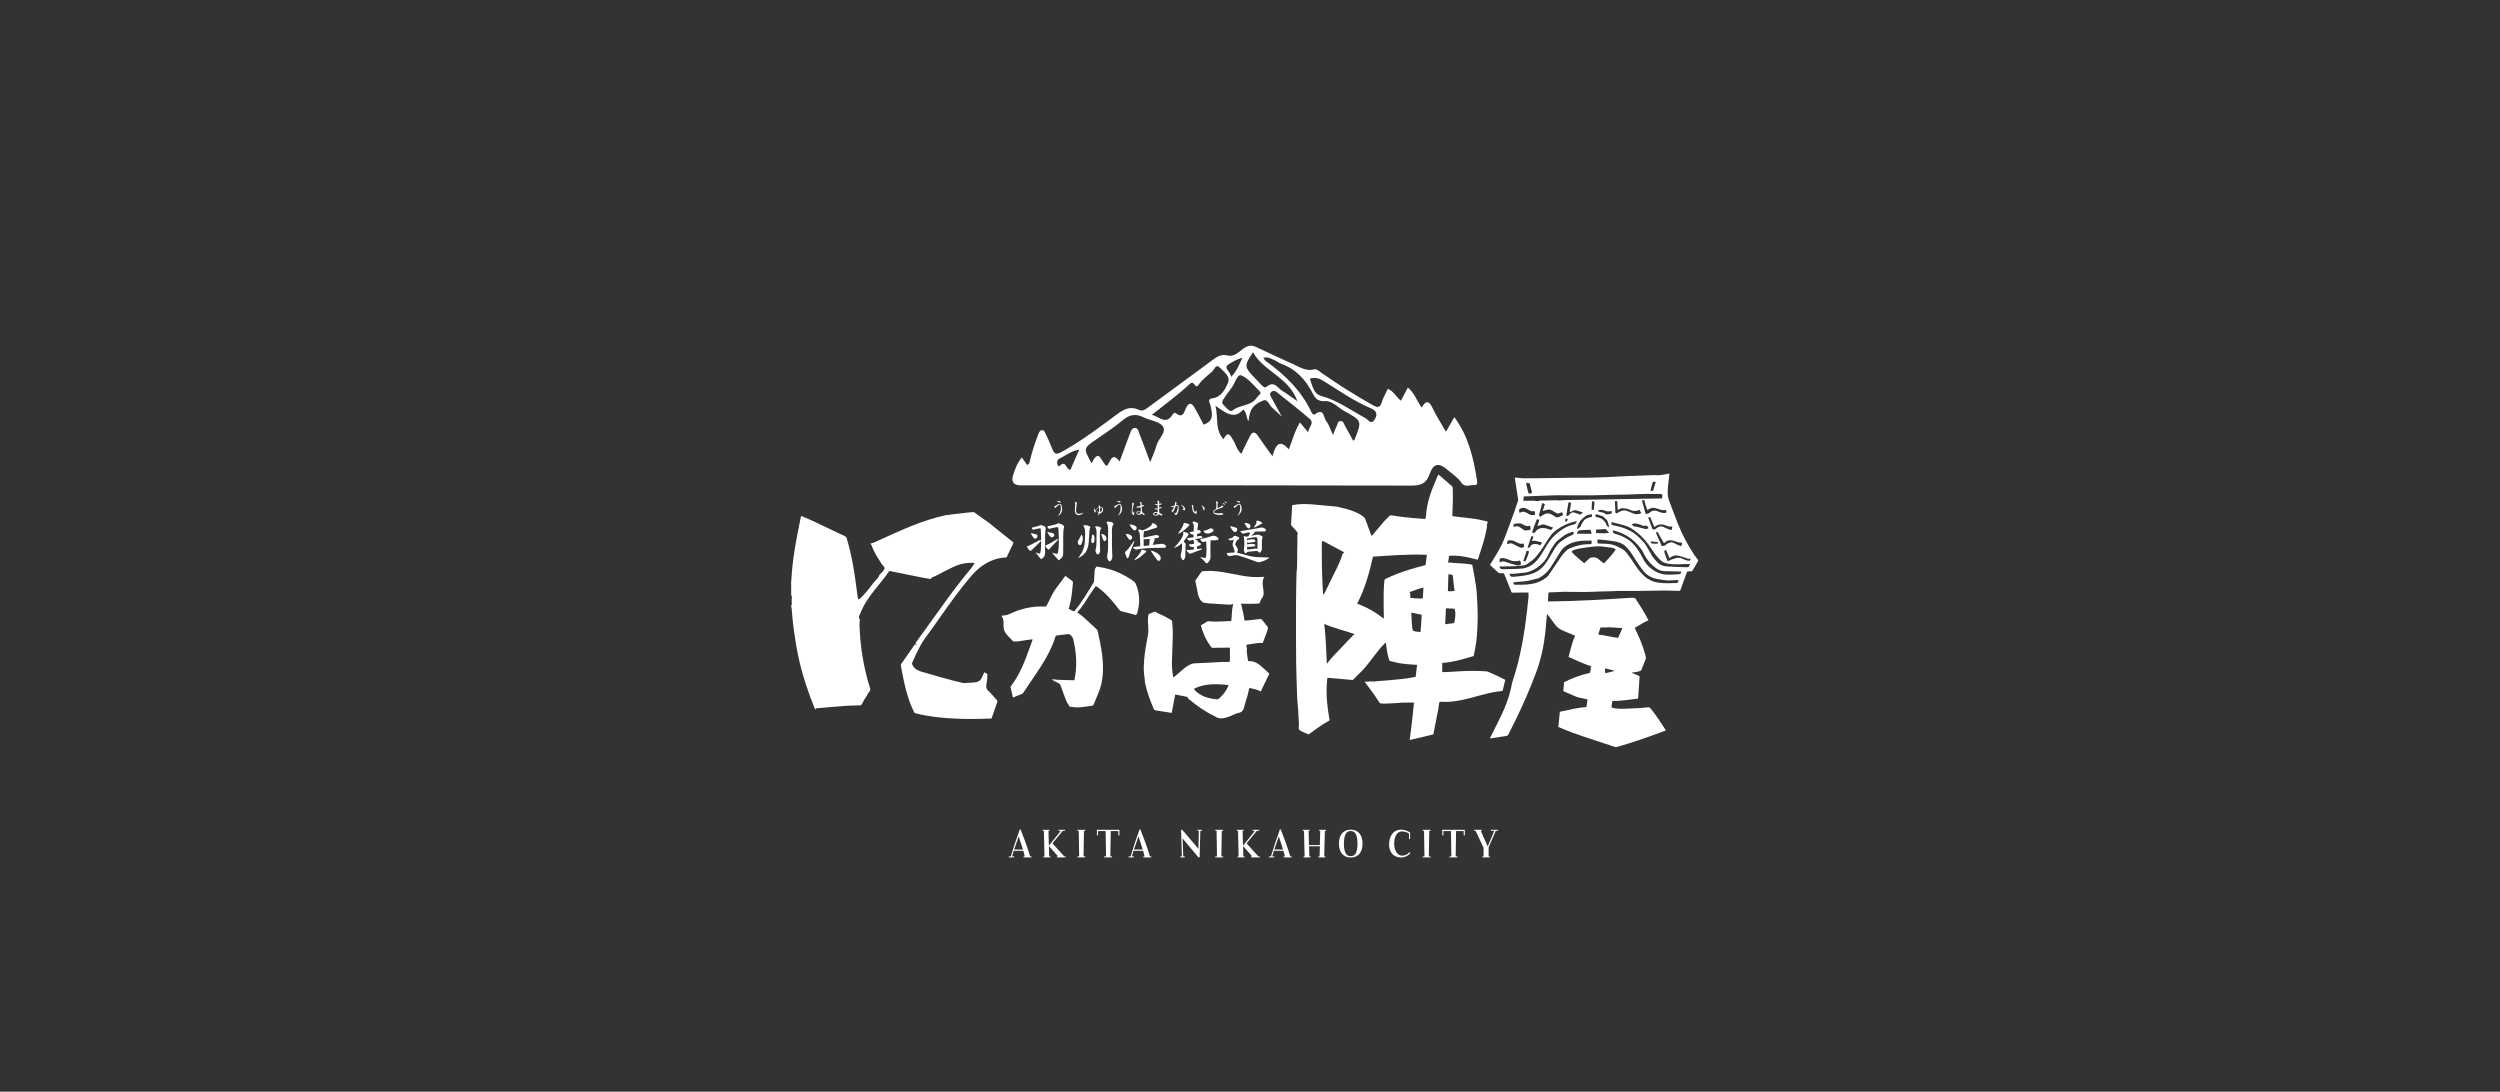 <?xml version="1.0" encoding="UTF-8"?>
<svg id="_レイヤー_2" data-name="レイヤー 2" xmlns="http://www.w3.org/2000/svg" xmlns:xlink="http://www.w3.org/1999/xlink" viewBox="0 0 600 262">
  <rect x="0" y="0" width="600" height="262" fill="#333333" stroke="none"/>
  <defs>
    <style>
      .cls-1 {
        clip-path: url(#clippath);
      }

      .cls-2 {
        fill: none;
      }

      .cls-2, .cls-3 {
        stroke-width: 0px;
      }

      .cls-3 {
        fill: #fff;
      }
    </style>
    <clipPath id="clippath">
      <rect class="cls-2" width="600" height="262"/>
    </clipPath>
  </defs>
  <g id="_レイヤー_1-2" data-name="レイヤー 1">
    <g class="cls-1">
      <g>
        <path class="cls-3" d="M242.12,205.53h.48c.48-1.63,1.19-3.83,2.15-6.48h.19c.9,2.27,1.59,4.15,2.29,6.48h.34v.24h-1.92v-.24h.31c-.11-.44-.24-.88-.37-1.34h-2.29c-.14.46-.28.91-.4,1.34h.49v.24h-1.28v-.24ZM245.5,203.88c-.3-1-.64-2.04-1.01-3.14-.41,1.12-.77,2.17-1.09,3.14h2.09Z"/>
        <path class="cls-3" d="M250.41,205.53h.27l-.15-6.14h-.29v-.24h1.64v.24h-.25l.1,3.57,2.88-3.57h-.57v-.24h1.57v.24h-.55l-2.48,3.01,2.83,3.13h.36v.24h-2.11v-.24h.28l-2.2-2.47.07,2.47h.29v.24h-1.67v-.24Z"/>
        <path class="cls-3" d="M258.58,205.53h.42l-.1-6.14h-.32v-.24h1.89v.24h-.32l-.1,6.14h.42v.24h-1.89v-.24Z"/>
        <path class="cls-3" d="M265.03,205.53h.42l-.1-6.08h-1.82v1.03h-.27v-1.33h5.41v1.33h-.27v-1.03h-1.82l-.1,6.08h.42v.24h-1.89v-.24Z"/>
        <path class="cls-3" d="M270.87,205.53h.48c.48-1.63,1.19-3.83,2.15-6.48h.19c.9,2.27,1.59,4.15,2.29,6.48h.34v.24h-1.92v-.24h.31c-.11-.44-.24-.88-.37-1.34h-2.29c-.14.46-.28.91-.4,1.34h.49v.24h-1.28v-.24ZM274.25,203.88c-.3-1-.64-2.04-1.01-3.14-.41,1.12-.77,2.17-1.09,3.14h2.09Z"/>
        <path class="cls-3" d="M283.28,205.53h.37l-.19-6.38h.28l3.88,4.56.11-4.32h-.33v-.24h1.07v.24h-.39l-.17,6.38h-.28l-3.81-4.55.16,4.31h.36v.24h-1.07v-.24Z"/>
        <path class="cls-3" d="M291.66,205.53h.42l-.1-6.14h-.32v-.24h1.89v.24h-.32l-.1,6.14h.42v.24h-1.89v-.24Z"/>
        <path class="cls-3" d="M297,205.53h.27l-.15-6.14h-.29v-.24h1.64v.24h-.25l.1,3.57,2.88-3.57h-.57v-.24h1.57v.24h-.55l-2.48,3.01,2.83,3.13h.36v.24h-2.11v-.24h.28l-2.2-2.47.07,2.47h.29v.24h-1.67v-.24Z"/>
        <path class="cls-3" d="M304.55,205.53h.48c.48-1.63,1.19-3.83,2.15-6.48h.19c.9,2.27,1.59,4.15,2.29,6.48h.34v.24h-1.92v-.24h.31c-.11-.44-.24-.88-.37-1.34h-2.29c-.14.46-.28.91-.4,1.34h.49v.24h-1.28v-.24ZM307.93,203.88c-.3-1-.64-2.04-1.01-3.14-.41,1.12-.77,2.17-1.09,3.14h2.09Z"/>
        <path class="cls-3" d="M312.84,205.53h.27l-.15-6.14h-.29v-.24h1.64v.24h-.25l.1,3.42h2.6l.1-3.42h-.28v-.24h1.68v.24h-.29l-.16,6.14h.27v.24h-1.67v-.24h.29l.07-2.42h-2.6l.07,2.42h.29v.24h-1.67v-.24Z"/>
        <path class="cls-3" d="M321.35,202.47c0-1.99.95-3.35,2.83-3.35s2.83,1.36,2.83,3.35-.95,3.33-2.83,3.33-2.83-1.34-2.83-3.33ZM325.8,202.47c0-2.42-.76-3.03-1.63-3.03s-1.63.61-1.63,3.03.76,3.01,1.63,3.01,1.63-.56,1.63-3.01Z"/>
        <path class="cls-3" d="M333.39,202.63c0-1.7.77-3.51,2.93-3.51.8,0,1.65.35,2.11.7v1.55h-.27v-1.3c-.51-.37-1.1-.53-1.71-.53-1.06,0-1.85,1.1-1.85,2.96,0,1.55.76,2.86,1.9,2.86.65,0,1.19-.23,1.8-.82l.19.24c-.7.69-1.34,1.02-2.28,1.02-1.71,0-2.84-1.23-2.84-3.17Z"/>
        <path class="cls-3" d="M341.45,205.53h.42l-.1-6.14h-.32v-.24h1.89v.24h-.32l-.1,6.14h.42v.24h-1.89v-.24Z"/>
        <path class="cls-3" d="M347.91,205.53h.42l-.1-6.08h-1.82v1.03h-.27v-1.33h5.41v1.33h-.27v-1.03h-1.82l-.1,6.08h.42v.24h-1.89v-.24Z"/>
        <path class="cls-3" d="M355.78,205.53h.28v-2.04l-1.91-4.1h-.34v-.24h1.83v.24h-.27l1.68,3.75,1.57-3.75h-.81v-.24h1.68v.24h-.5l-1.72,3.96v2.18h.28v.24h-1.75v-.24Z"/>
      </g>
      <g>
        <g>
          <path class="cls-3" d="M400.66,113.67c-.06.51-.12,1.01-.17,1.52-.12,1.02-.26,2.04-.24,3.08.02.67.11,1.32.35,1.94.71,1.85,1.38,3.71,2.12,5.55,1.04,2.61,2.36,5.08,3.91,7.42.26.39.54.76.83,1.12.13.16.13.28.03.45-.42.71-.84,1.43-1.25,2.15-.08.14-.18.21-.34.21-.23,0-.47.03-.7.02-.2,0-.3.07-.36.26-.23.66-.48,1.31-.72,1.96-.26.72-.52,1.44-.78,2.15-.12.32-.12.32-.44.31-1.04-.03-2.08-.08-3.12-.09-1.37,0-2.75.04-4.12.06-.98.02-1.95.05-2.93.05-1.59,0-3.17,0-4.76,0-.3,0-.6.05-.89.06-1.01.03-2.02.04-3.02.07-1.25.04-2.5.11-3.75.12-1.65,0-3.3-.04-4.95-.05-.5,0-1,.05-1.49.07-.63.03-1.26.05-1.89.07-.11,0-.22.01-.34.02-.1.72-.11,1.42-.13,2.14.14,0,.23.02.33.02,1.68-.03,3.37-.06,5.05-.11,1.83-.06,3.66-.14,5.48-.23,1.35-.06,2.7-.15,4.05-.23,1.7-.1,3.41-.22,5.11-.32.26-.01.53.04.79.08.08.01.16.07.21.14,1.1,1.68,2.17,3.37,3.11,5.2-1.19.44-2.17,1.22-3.3,1.79.08.17.14.31.2.45.67,1.46,1.35,2.91,1.85,4.44.22.67.39,1.36.6,2.04.06.2.05.38-.03.58-.34.85-.68,1.71-1.01,2.56-.07.18-.17.27-.37.32-.55.13-1.08.32-1.66.3-.07,0-.14.06-.22.09v.07c.1.04.2.07.29.11.43.18.86.36,1.29.54.16.07.23.17.21.36-.12,1.69-.23,3.38-.34,5.07,0,.01,0,.02-.03.07-.99.12-2.01.24-3.03.37-1.02.12-2.05.21-3.1.17-.1.52-.22,1.03-.2,1.56.23.15.5.2.76.23.55.06,1.1.12,1.66.11,1.4-.03,2.79-.1,4.19-.17.72-.04,1.44-.12,2.15-.2.24-.03.39.06.54.24.85,1,1.6,2.07,2.32,3.16.41.62.82,1.24,1.22,1.86.06.09.11.18.18.3-.43.16-.83.32-1.24.47-3.43,1.27-6.88,2.47-10.4,3.46-.27.07-.5.07-.76-.02-2.48-.83-4.96-1.64-7.44-2.47-1.9-.63-3.78-1.32-5.62-2.13-.11-.05-.22-.1-.35-.16.12-1.21.24-2.41.37-3.63,2.11-.41,4.18-1.01,6.36-1.12.11-.47.18-.94.2-1.41,0-.14.03-.24.2-.31-.15-.07-.3-.17-.46-.21-.44-.1-.89-.17-1.33-.27-.38-.09-.76-.17-1.11-.31-.92-.38-1.83-.79-2.74-1.19-.09-.04-.18-.08-.29-.14.06-.71.12-1.41.18-2.12,1.97-1.04,4.04-1.77,6.22-2.25.09-.46.24-.9.16-1.4.07-.03.14-.07.25-.13-1.92-.66-3.73-1.45-5.56-2.3.49-1.7.8-3.44,1.59-5.07-.25-.11-.46-.21-.69-.31-.59-.24-1.19-.48-1.78-.73-.15-.06-.3-.14-.46-.2-.78-.33-1.44-.8-1.93-1.51-.53-.75-1.1-1.48-1.65-2.21-.05-.07-.1-.14-.2-.26-.04.17-.09.27-.09.38-.12,1.3-.21,2.61-.35,3.9-.36,3.38-1.07,6.68-2.27,9.88-1.45,3.87-3.1,7.65-4.92,11.36-.56,1.14-1.15,2.27-1.71,3.42-.1.2-.22.28-.45.32-1.24.18-2.47.38-3.71.56-.06,0-.13.01-.25.02.06-.14.11-.24.16-.35.88-1.76,1.78-3.52,2.63-5.29.93-1.94,1.69-3.95,2.19-6.05.12-.48.2-.97.31-1.46.04-.17.08-.35.14-.51.97-2.88,1.69-5.82,2.26-8.8.49-2.55.86-5.11,1.17-7.68.15-1.24.28-2.49.4-3.73.04-.37,0-.75,0-1.14-.34,0-.67,0-1,0-.89.01-1.77.03-2.66.04-.37,0-.37,0-.51-.34-.52-1.32-1.05-2.63-1.57-3.95-.04-.11-.09-.22-.15-.35-.35-.02-.69-.04-1.03-.05-.16,0-.27-.06-.38-.16-.57-.53-1.14-1.05-1.71-1.58-.24-.23-.24-.23-.06-.52.58-.95,1.16-1.89,1.72-2.84.67-1.13,1.22-2.31,1.69-3.53.81-2.1,1.57-4.21,2.34-6.32.23-.63.42-1.28.63-1.92.02-.06.03-.14.06-.19.23-.32.14-.67.08-1.02-.15-.94-.29-1.88-.43-2.82-.05-.31-.11-.62-.15-.94-.05-.35-.09-.7-.14-1.1.18.02.34.03.5.05,1.25.17,2.5.14,3.75.13,2.26-.02,4.52-.06,6.78-.09.89-.01,1.77-.03,2.66-.04,1.36,0,2.72,0,4.09-.01,1.4-.02,2.79-.07,4.19-.13,1.44-.06,2.87-.17,4.31-.23,2.34-.1,4.67-.18,7.01-.26.42-.01.84.03,1.26.02.25,0,.51-.05.76-.08.51-.08,1.03-.17,1.54-.26.03,0,.05-.03.08-.05.07,0,.13,0,.2,0ZM365.61,120.19c.17,0,.26,0,.36,0,.69-.01,1.37-.03,2.06-.03.15,0,.31.02.45.06.3.07.59.1.88-.03.09-.04.19-.06.29-.06,1.34-.03,2.68-.05,4.02-.07.16,0,.33.06.49.05.57-.02,1.15-.08,1.72-.1,2.22-.04,4.43-.07,6.65-.1,3.26-.05,6.52-.11,9.77-.17,2.11-.04,4.21-.07,6.32-.11.1,0,.19-.02.29-.03.02-.22.03-.4.05-.59.02-.32-.04-.42-.37-.45-.23-.02-.46-.02-.7-.02-.54,0-1.09.05-1.63.02-1.19-.08-2.37.04-3.56.05-.67,0-1.35.07-2.02.08-1.17.03-2.35.03-3.52.06-1.69.04-3.39.09-5.08.13-.44,0-.89,0-1.33,0-.7,0-1.4,0-2.09,0-1.64,0-3.28-.03-4.92-.01-1.17.01-2.34.07-3.51.11-1.4.05-2.79.1-4.19.15-.12,0-.23.04-.35.06-.03.34-.06.65-.09,1ZM380.21,135.18c.33-.31.62-.59.92-.87.17-.15.34-.35.54-.42.67-.25,1.33-.2,1.91.25.29.22.56.47.85.69.16.13.34.24.53.38,1.02-1.07,2.01-2.12,2.83-3.33-.29-.21-.55-.37-.87-.42-.2-.03-.41-.04-.62-.07-.58-.08-1.16-.17-1.74-.23-.91-.09-1.82-.04-2.72.08-.89.11-1.78.24-2.66.39-.48.08-.95.2-1.41.35-.23.07-.48.19-.57.48.89,1.02,1.98,1.8,3.01,2.72ZM383.4,130.42c.36.02.67.04.98.05.77,0,1.53.04,2.28.18.85.16,1.61.54,2.37.94.52.27.98.61,1.34,1.07.34.42.67.86.97,1.3.51.74,1,1.49,1.5,2.23.52.77,1.13,1.48,1.82,2.1.97.87,2.12,1.39,3.39,1.56,1.44.18,2.9.12,4.35.08.08,0,.19-.04.22-.1.1-.18.17-.38.26-.6-.19,0-.32,0-.44,0-1.04,0-2.07.19-3.11-.02-.56-.12-1.14-.16-1.7-.27-1.4-.28-2.55-.99-3.4-2.15-.42-.57-.85-1.13-1.25-1.72-.32-.47-.59-.96-.89-1.44-.59-.94-1.23-1.84-2.04-2.61-.17-.16-.36-.3-.56-.41-.75-.44-1.59-.62-2.43-.75-.87-.14-1.76-.23-2.64-.32-.35-.04-.7-.05-1.07-.02.02.33.03.61.05.93ZM381.94,129.76c-.11,0-.22-.02-.33-.02-.55,0-1.11,0-1.66.03-.91.06-1.8.2-2.67.51-1.2.44-2.19,1.15-2.86,2.26-.26.44-.53.87-.8,1.3-.52.83-1.03,1.65-1.56,2.47-.68,1.05-1.63,1.8-2.7,2.41-.09.05-.18.09-.28.11-.7.17-1.4.34-2.1.5-.94.21-1.91.25-2.87.33-.3.03-.61.03-.92.12.02.09.04.15.06.21.11.32.12.34.47.34.58,0,1.15,0,1.73,0,.72,0,1.43-.07,2.15-.19,1.35-.22,2.54-.76,3.6-1.61.16-.13.32-.28.43-.45.7-1.01,1.39-2.03,2.07-3.05.68-1.03,1.32-2.07,2.25-2.91.2-.18.4-.34.64-.45.11-.05.23-.09.34-.14,1.3-.54,2.64-.89,4.06-.92.23,0,.47,0,.7,0,.14,0,.25-.05.27-.19.04-.21.09-.44-.02-.66ZM405.62,135.37c-.38,0-.76,0-1.13,0-1.01.03-2.01.1-3.02.04-.78-.04-1.54-.15-2.27-.46-.13-.06-.26-.12-.37-.22-.77-.67-1.43-1.45-2-2.3-.39-.58-.78-1.15-1.19-1.72-.81-1.13-1.76-2.13-2.85-3-.86-.68-1.76-1.27-2.82-1.58-.96-.28-1.92-.51-2.89-.76-.12-.03-.25,0-.43,0,.09.25.16.44.23.63,1.09.21,2.15.47,3.18.86,1.4.53,2.6,1.32,3.61,2.41.29.32.59.63.88.95.15.17.3.35.42.55.45.76.9,1.53,1.33,2.3.37.66.84,1.24,1.37,1.79.38.4.83.69,1.35.87.33.11.65.2,1,.21.76.03,1.53.09,2.29.12.73.03,1.46.05,2.19.07.83.02.75.08,1.13-.72,0,0,0-.02,0-.06ZM403.54,137.19c-.33-.02-.66-.04-.99-.05-1.04-.03-2.08-.04-3.12-.06-.81-.02-1.51-.35-2.13-.82-1.34-1.02-2.32-2.33-3.04-3.85-.07-.14-.12-.29-.22-.41-.38-.49-.75-.99-1.17-1.44-1.52-1.63-3.38-2.69-5.55-3.22-.09-.02-.19-.03-.29-.05.07.59.2.74.72.87.98.23,1.87.66,2.73,1.17.97.58,1.72,1.38,2.38,2.29.6.83,1.1,1.71,1.56,2.62.37.72.86,1.33,1.46,1.87,1.29,1.17,2.79,1.82,4.54,1.82.78,0,1.57-.09,2.35-.1.43,0,.7-.14.76-.64ZM359.85,136c.24.56.28.59.77.61.11,0,.22.01.33,0,1.13-.03,2.26-.06,3.39-.09.32,0,.64-.03.96-.07.69-.08,1.31-.29,1.94-.63.71-.38,1.26-.9,1.76-1.49.64-.76,1.16-1.62,1.66-2.48.26-.45.53-.89.81-1.33.66-1.04,1.46-1.94,2.43-2.71,1.11-.88,2.3-1.62,3.71-1.91.06-.01.13-.04.19-.06.37-.11.48-.42.67-.76-.12.01-.18.01-.23.02-1.72.37-3.3,1.07-4.72,2.12-.51.38-.98.8-1.35,1.32-.49.71-1.01,1.4-1.44,2.15-.54.94-1.18,1.79-1.84,2.64-.4.51-.85.96-1.39,1.33-.28.19-.56.39-.83.6-.34.27-.73.42-1.16.46-.78.07-1.57.15-2.35.18-.98.04-1.97.04-2.96.06-.11,0-.21,0-.36.02ZM362.27,137.75c.23.65.29.69.9.68.03,0,.07,0,.1,0,1.33-.1,2.64-.24,3.93-.59,1.38-.38,2.53-1.09,3.43-2.2.51-.63.96-1.3,1.35-2.01.36-.65.73-1.29,1.12-1.93.34-.55.73-1.07,1.22-1.48.89-.74,1.85-1.37,2.94-1.79.39-.15.5-.4.39-.83-.98.21-1.88.59-2.66,1.22-.34.27-.69.52-1.02.8-.27.23-.56.46-.75.74-.58.85-1.18,1.69-1.57,2.65-.33.83-.86,1.53-1.47,2.15-.73.75-1.58,1.35-2.54,1.78-.51.23-1.03.41-1.58.47-.57.06-1.15.11-1.72.19-.64.09-1.28.14-1.92.12-.04,0-.08.02-.15.03ZM383.58,152.3c1.66.16,3.18.61,4.76.79.35-.78.69-1.53,1.04-2.31-.11-.02-.19-.04-.26-.05-1.39-.13-2.78-.22-4.18-.14-.26.01-.51,0-.82,0-.17.52-.34,1.08-.54,1.7ZM374.92,122.92c-.29.1-.53.18-.77.27-.23.08-.45.06-.66-.08-.3-.19-.61-.37-.91-.55-.42-.26-.86-.34-1.34-.19-.31.1-.63.17-.99.26.18-.57.35-1.09.52-1.63-.21-.1-.4-.19-.62-.3-.04.17-.08.3-.11.43-.16.58-.31,1.15-.48,1.73-.1.32-.26.63-.12,1.01.08.04.19.1.29.15.16-.12.3-.25.46-.34.53-.31,1.07-.61,1.72-.4.25.08.48.21.71.34.22.12.43.28.65.4.23.13.49.19.74.11.4-.12.78-.31,1.14-.56-.08-.21-.16-.4-.24-.64ZM372.73,126.62c-.28-.1-.53-.18-.78-.27-.4-.14-.79-.29-1.19-.42-.28-.09-.56-.09-.84.02-.3.12-.62.19-.94.29.16-.49.32-.97.49-1.49-.24-.05-.43-.08-.63-.12-.38,1.07-.86,2.05-1.13,3.14.18.08.34.14.48.21.19-.22.36-.41.52-.6.29-.34.67-.53,1.11-.61.68-.13,1.32.04,1.95.28.5.19.5.2.84-.24.04-.05.07-.11.12-.18ZM395.35,122.38c-.24-.81-.61-1.51-.68-2.34-.22.01-.4.02-.56.03-.02.07-.04.09-.03.11.28,1.01.56,2.02.84,3.03.02.05.09.14.13.13.18-.01.38-.01.54-.09.21-.11.4-.27.59-.42.3-.23.63-.3,1-.27.4.03.77.18,1.14.34.34.15.69.22,1.07.22.2,0,.44,0,.54-.19.1-.19-.05-.37-.15-.55-.09,0-.17.01-.24.03-.33.06-.66.04-.98-.08-.41-.14-.82-.25-1.24-.38-.5-.16-.98-.1-1.43.16-.15.09-.31.16-.52.27ZM388.2,123.19c.08-.09.14-.19.22-.24.7-.39,1.42-.61,2.21-.26.45.2.94.34,1.39.55.47.22.95.18,1.43.1.16-.03.32-.08.44-.25-.14-.25-.28-.49-.42-.74-.08.04-.12.06-.16.07-.61.23-1.21.33-1.83.04-.18-.08-.37-.15-.56-.21-.51-.19-1.03-.3-1.59-.28-.25,0-.45.07-.65.2-.12.08-.24.15-.42.26-.04-.75-.07-1.44-.11-2.15-.2-.01-.36-.02-.56-.04.03.95.06,1.88.09,2.82.16.04.32.08.51.13ZM398.81,131.04c.09,0,.15,0,.2,0,.31,0,.57-.06.8-.3.16-.16.37-.28.58-.38.49-.25.98-.29,1.48.02.35.21.73.37,1.11.53.18.08.37.14.6.09.04-.25.09-.49.14-.77-.58.06-1.09-.1-1.58-.29-.14-.06-.29-.11-.44-.15-.4-.11-.8-.17-1.21-.09-.36.07-.7.2-.9.56h-.31c-.49-.87-.98-1.75-1.49-2.66-.14.1-.24.17-.37.26.47,1.08.93,2.13,1.4,3.19ZM359.94,134.99c.5-.34.96-.26,1.43-.12.39.12.78.26,1.17.38.48.14.95.28,1.44.41.4.1.76,0,1.09-.25-.05-.31-.11-.61-.28-.88-.09.02-.17.03-.24.05-.74.15-1.47.19-2.18-.14-.3-.14-.61-.25-.93-.35-.39-.12-.79-.23-1.2-.13-.22.05-.34.19-.34.42,0,.19.03.37.05.63ZM405.76,134.04c-.53.21-.92-.04-1.33-.19-.5-.17-1.01-.34-1.52-.46-.54-.13-1.08-.1-1.59.14-.22.11-.42.27-.66.42-.27-.65-.53-1.3-.81-1.97-.18.09-.31.17-.45.24.13.88.57,1.62.81,2.45.2-.06.39-.09.55-.18.43-.25.9-.36,1.36-.51.58-.18,1.12-.17,1.67.11.45.24.93.42,1.44.49.31.04.33.04.44-.24.03-.07.05-.14.1-.3ZM401.37,126.34c-.58.14-1.05-.02-1.51-.21-.17-.07-.35-.15-.53-.19-.25-.05-.5-.09-.75-.08-.46.02-.89.18-1.27.45-.08.06-.17.1-.28.16-.33-.8-.65-1.59-.98-2.39-.2.04-.36.08-.49.11.36.97.71,1.91,1.05,2.85.35.11.64,0,.9-.21.1-.09.2-.18.31-.24.44-.23.9-.37,1.39-.13.22.1.44.22.66.31.31.14.63.27.95.39.27.1.36.06.44-.22.05-.17.06-.34.11-.57ZM367.22,126.17c-.67.22-1.2.03-1.72-.29-.11-.07-.23-.13-.35-.18-.11-.04-.23-.09-.35-.09-.3,0-.6,0-.89.03-.24.02-.48.08-.67.27.02.19.04.38.06.62.7-.46,1.26-.18,1.81.22.17.12.33.26.51.38.13.08.28.17.42.17.34,0,.68-.03,1.02-.08.24-.04.31-.15.28-.4-.02-.2-.07-.39-.11-.64ZM379.92,122.99c-.54-.17-1.02-.31-1.49-.47-.29-.1-.56-.1-.84.02-.15.06-.3.15-.45.22-.13.06-.25.11-.43.19.12-.8.23-1.54.35-2.31-.22-.04-.41-.06-.62-.1-.19,1.09-.38,2.13-.54,3.2.15.04.27.07.41.11.18-.18.35-.37.53-.55.29-.29.64-.4,1.03-.28.4.12.79.27,1.18.42.1.04.19.12.3.03.18-.15.36-.31.56-.48ZM368.35,122.69c-.07,0-.11-.02-.15-.01-.41.09-.79-.02-1.15-.21-.18-.1-.36-.21-.55-.32-.66-.39-1.3-.37-1.93.14.03.25.07.51.1.81.14-.06.26-.12.38-.17.21-.1.43-.15.67-.09.38.09.74.22,1.05.45.37.28.81.33,1.26.35.07,0,.15-.03.22-.05.13-.05.19-.14.17-.28-.03-.19-.06-.39-.09-.62ZM367.52,128.73c-.27.88-.63,1.77-.89,2.68q.34.13.51-.09c.09-.12.16-.25.25-.35.11-.12.24-.25.38-.3.46-.16.93-.18,1.39.02.17.07.34.13.5.18q.4-.48.43-.69c-.34-.08-.69-.16-1.03-.24-.43-.1-.85-.24-1.3-.11-.02,0-.04-.02-.09-.04.08-.21.17-.42.25-.64.15-.4.12-.45-.32-.46,0,0-.02,0-.07.03ZM361.69,130.62c.16-.04.25-.06.34-.1.32-.15.65-.16.97-.03.29.12.57.29.85.43.32.16.62.33.95.46.26.11.54.1.81-.03.11-.05.19-.13.17-.26-.03-.22-.08-.43-.12-.65-.08.01-.12.01-.16.02-.38.11-.74.05-1.09-.11-.3-.14-.6-.27-.89-.43-.39-.22-.81-.27-1.25-.24-.43.04-.49.09-.53.51-.01.12-.02.24-.03.43ZM378.44,127.05c.32-.22.58-.39.84-.58.05-.04.09-.1.1-.16.1-.47.4-.83.65-1.22.19-.3.45-.52.77-.66.26-.11.54-.2.81-.29.15-.05.31-.08.47-.12v-.58c-.97.09-1.18.1-1.85.65-.14.11-.27.23-.41.34-.78.68-1.21,1.53-1.38,2.61ZM381.76,127.17c-.09,0-.14-.02-.19-.02-.7.03-1.39.05-2.09.09-.18.01-.37.04-.54.11-.17.07-.45.5-.51.74,1.18,0,2.35.04,3.56.02-.09-.34-.16-.64-.23-.94ZM395.68,126.73c-.12-.17-.24-.3-.33-.45-.09-.14-.19-.19-.36-.13-.32.1-.63.07-.93-.08-.14-.07-.29-.12-.43-.17-.41-.15-.82-.27-1.26-.27-.26,0-.51.05-.78.18.31.31.51.7,1.02.58.07-.02.15,0,.23.03.37.1.74.21,1.12.31.29.08.57.16.87.21.29.04.57,0,.86-.2ZM386.15,126.55c0-.11.02-.16.01-.21-.1-.4-.19-.8-.32-1.18-.06-.17-.19-.32-.31-.46-.17-.19-.37-.35-.55-.52-.11-.1-.2-.23-.33-.28-.46-.17-.92-.32-1.38-.45-.18-.05-.33.07-.37.24-.04.19.03.33.2.39.13.04.26.08.39.1.57.08,1.03.36,1.43.78.3.31.54.64.64,1.07.01.06.04.14.08.17.16.12.32.22.52.36ZM386.18,127.88c-.26-.3-.49-.51-.66-.76-.1-.16-.2-.16-.35-.15-.62.05-1.23.09-1.85.13-.1,0-.19.02-.28.03v.78c1.03.09,2.04.14,3.13-.02ZM366.27,115.89c0,.37.49,2.33.62,2.55.02,0,.04.01.06.01.13,0,.27-.01.4-.02.28-.02.34-.11.29-.39-.03-.17-.08-.34-.12-.52-.11-.45-.22-.9-.35-1.35-.02-.08-.1-.2-.17-.21-.23-.05-.48-.05-.74-.08ZM386.88,123.2c-.03-.21-.06-.37-.09-.55-.13.02-.24.02-.35.04-.46.1-.9.05-1.33-.15-.49-.23-.99-.19-1.49-.07-.05.01-.08.05-.15.09.19.2.39.35.64.35.39,0,.75.13,1.06.35.29.2.59.25.92.17.26-.06.51-.15.78-.24ZM366.11,134.7c.25-.45.86-2.1.86-2.37-.18-.06-.36-.12-.56-.18-.28.85-.54,1.66-.82,2.5.21.02.36.04.52.05ZM397.4,115.68c-.24-.12-.46-.06-.67-.02-.05,0-.11.1-.13.17-.13.49-.25.98-.37,1.48-.04.17-.07.33-.1.52.24-.02.42-.03.6-.04.22-.71.44-1.4.66-2.11ZM385.34,161.6c.7-.31,1.47-.26,2.13-.65-.74-.18-1.48-.35-2.25-.54.04.42-.09.8.12,1.19ZM382.53,122.38c0-.68.18-1.32.1-2-.19-.03-.37-.05-.56-.08,0,.72-.09,1.38-.08,2.07h.54ZM396.15,129.93c.04.25.1.5.32.52.49.06.99.09,1.51-.06-.05-.12-.09-.23-.11-.28-.59-.06-1.13-.12-1.73-.18ZM375.72,124.48c-.04.26-.07.5-.1.74.47-.11.6-.19.62-.72-.06,0-.13-.02-.19-.02-.1,0-.2,0-.33,0Z"/>
          <path class="cls-3" d="M189.83,139.93c.04-.28.1-.57.11-.85.11-2.31.38-4.61.74-6.9.43-2.75.98-5.47,1.54-8.19,0-.04.02-.08.05-.16.12.05.23.08.34.13,2.06.84,4.06,1.81,6.07,2.78,1.38.66,2.76,1.32,4.14,1.97.2.09.31.22.37.42.58,1.9,1.03,3.82,1.4,5.77.47,2.49.82,5,1.14,7.52.04.34.09.68.14,1.02.02.16.04.33.24.44.13-.1.28-.19.4-.32.5-.52,1.01-1.02,1.48-1.57.54-.64,1.03-1.33,1.56-1.99.39-.48.81-.94,1.22-1.41.08-.09.14-.18.16-.31.02-.12.09-.25.17-.34.17-.19.36-.36.53-.55.17-.19.36-.37.5-.58.25-.36.21-.7-.11-.98-.21-.18-.36-.39-.5-.61-.64-.99-1.28-1.97-1.79-3.03-.04-.09-.08-.18-.13-.27-.25-.46-.28-1.02-.72-1.45.16-.05.27-.08.38-.11.19-.06.39-.1.57-.18,2.94-1.33,5.85-2.71,8.84-3.91,2.68-1.07,5.4-1.99,8.23-2.6.19-.04.38-.06.59-.05.25,0,.49-.11.74-.14,1.26-.15,2.53-.3,3.8-.44.5-.06.99-.09,1.49-.14.14-.01.25.03.37.11,1.26.9,2.52,1.8,3.79,2.71.14.1.27.23.4.34.15.13.3.26.46.38,1.5,1.2,3,2.39,4.49,3.59.07.05.13.12.21.2-.05.13-.09.27-.15.39-.23.47-.47.93-.69,1.4-.27.57-.53,1.14-.81,1.75-.23.02-.5.03-.77.06-2.17.23-4.06,1.11-5.75,2.47-.82.66-1.52,1.42-2.2,2.21-2.57,3.03-4.87,6.26-7.16,9.5-.93,1.32-1.85,2.66-2.81,3.95-.67.9-1.33,1.8-1.88,2.78-.78,1.39-1.44,2.85-2.09,4.3-.06.13-.06.25-.01.38.19.52.51.94.98,1.22.38.22.78.43,1.2.55,3.35.94,6.66,1.98,10.06,2.74.14.03.3.02.45,0,.51-.02,1.02-.05,1.53-.09.4-.03.8-.05,1.19-.13.67-.14,1.11-.56,1.36-1.19.16-.4.35-.79.53-1.17.2.11.38.21.57.31.24.13.25.15.17.41-.02.07-.03.15-.02.22.04.42,0,.84-.09,1.25-.05.27-.11.54-.14.82-.08.63.06,1.17.62,1.54.07.05.13.12.19.18.57.65,1.14,1.3,1.72,1.94.14.15.16.29.1.48-.26.73-.51,1.46-.76,2.19-.2.57-.4,1.15-.61,1.74-.08,0-.16.02-.25.03-2.35.08-4.7.13-7.05.06-2.08-.06-4.16-.19-6.23-.45-1.57-.2-3.13-.48-4.67-.86-.2-.05-.32-.15-.41-.33-.88-1.79-1.51-3.66-2-5.59-.46-1.8-.8-3.63-1.14-5.46-.04-.19-.02-.36.1-.53,1.07-1.52,2.13-3.05,3.2-4.58.01-.02.03-.03.05-.05.13-.04.29.17.42-.05-.1-.07-.19-.14-.3-.22.04-.06.07-.13.12-.19,2.45-3.41,4.9-6.82,7.36-10.22,1.88-2.59,3.84-5.12,5.89-7.59.3-.36.53-.79.8-1.2-.07-.05-.13-.13-.19-.13-.34,0-.68.02-1.02.03-1.32.01-2.56.38-3.75.92-.61.27-1.2.57-1.79.87-1.2.62-2.37,1.3-3.65,1.8,0,.09,0,.17.02.27-.09,0-.17.01-.26,0-.67-.12-1.33-.23-1.99-.36-2.54-.51-5.08-1.03-7.62-1.54-.05-.01-.11-.01-.16-.01-.03.03-.06.05-.08.08-1.07,1.55-2.29,2.99-3.46,4.47-1,1.27-1.97,2.57-2.71,4.01-.28.54-.5,1.11-.75,1.66-.06.13-.12.26-.18.39-.14.31-.23.62.05.92.04.05.05.15.04.22-.16,1.04-.06,2.08.01,3.12.07.96.14,1.92.25,2.88.21,1.95.55,3.88.97,5.79.34,1.56.74,3.1,1.23,4.62.08.25.05.46-.08.66-.08.12-.17.23-.26.35-.09.12-.2.22-.25.35-.17.48-.52.85-.76,1.28-.21.39-.44.77-.63,1.17-.09.18-.2.26-.4.26-.94.02-1.88.04-2.82.09-1.03.06-2.06.14-3.08.23-1.17.09-2.34.2-3.51.3-.33.03-.66.05-.99.08-.26.02-.27.03-.33.32-.14-.05-.15-.19-.19-.29-.79-1.93-1.51-3.88-2.15-5.86-1.02-3.13-1.81-6.32-2.34-9.57-.38-2.31-.71-4.62-.9-6.95-.04-.52-.08-1.04-.13-1.56-.02-.17-.08-.34-.12-.51,0-.09,0-.18,0-.27.16-.02.15-.14.15-.25,0-.33-.03-.66-.03-.99,0-.34.04-.67.05-1-.05-.04-.11-.1-.17-.16,0-1,0-1.99,0-2.99Z"/>
          <path class="cls-3" d="M347.76,133.43c-.07.51-.13,1-.19,1.49,0,.04.04.1.07.17.38-.17.75-.01,1.12,0,.93.05,1.86.12,2.79.19.6.05,1.19.1,1.79.28.12.61.25,1.22.35,1.82.2,1.11.4,2.22.56,3.34.12.84.19,1.7.23,2.55.08,1.5.16,3.01.17,4.51,0,1.35-.07,2.7-.14,4.05-.07,1.33-.25,2.65-.49,3.95-.1.55-.22,1.1-.33,1.66-2.49.77-4.96,1.48-7.55,1.67v2.19c.33,0,.64.01.95,0,2.27-.13,4.54-.3,6.81-.29.96,0,1.93.07,2.89.12.1,0,.2.03.29.07.86.38,1.72.76,2.58,1.15.54.25,1.07.54,1.61.81-.22.91-.43,1.78-.65,2.67-.31.03-.62.07-.92.1-1.74.22-3.43.67-5.12,1.13-1.42.39-2.84.79-4.29,1.05-1.42.26-2.85.42-4.3.32-.07,0-.13,0-.2,0-.3,0-.36.04-.4.35-.06.45-.11.9-.19,1.35-.28,1.46-.57,2.91-.85,4.37-.1.52-.2,1.04-.31,1.56-.01.07-.04.15-.06.2-1.88.45-3.74.89-5.65,1.34.42-2.97.73-5.93,1.03-8.95-.19-.02-.34-.04-.49-.04-.34,0-.69.02-1.03.02-1.19-.03-2.37.08-3.55.16-.96.06-1.93.11-2.89.04-.17-.01-.26-.09-.34-.22-.48-.72-.94-1.45-1.44-2.15-.64-.89-1.3-1.76-1.96-2.64-.05-.06-.09-.12-.18-.23.66.09,1.25-.11,1.87-.03.4.05.82-.04,1.22-.08,1.02-.08,2.03-.16,3.05-.24,1.96-.16,3.91-.36,5.83-.74.1-.02.19-.05.32-.08.11-.93.22-1.87.33-2.84-.21-.02-.38-.04-.56-.05-1.31-.07-2.61-.17-3.9-.41-.65-.12-1.29-.31-1.94-.46-.17-.04-.25-.14-.31-.3-.29-.88-.47-1.78-.59-2.69-.06-.41-.1-.81-.15-1.22,0-.06-.03-.13-.05-.25-.12.11-.22.19-.31.28-.8.79-1.51,1.65-2.19,2.54-.4.53-.81,1.06-1.21,1.59-.94,1.25-1.97,2.43-3.12,3.49-.29.27-.57.56-.84.86-.15.17-.31.24-.55.22-.87-.09-1.74-.16-2.62-.24-1.04-.09-2.07-.19-3.15-.28-.02.11-.05.21-.07.31-.23,1.9-.2,3.8-.02,5.7.12,1.3.3,2.59.54,3.88.06.34.06.34-.25.52-1.57.87-3.03,1.92-4.47,3-.1.07-.19.14-.25.19-.43-.18-.83-.35-1.23-.52-.27-.12-.55-.24-.8-.4-.28-.18-.43-.46-.36-.8.09-.44.04-.88.02-1.32-.04-.97-.1-1.95-.16-2.92-.05-.68-.12-1.37-.18-2.05-.03-.41-.06-.82-.07-1.23-.08-2.71-.2-5.42-.23-8.14-.04-4.67-.04-9.35-.03-14.02,0-2.48.08-4.96.12-7.44.22-1.38.11-2.78.16-4.17.05-1.55.03-3.1.05-4.65,0-.15-.04-.31.09-.44.03-.03.02-.11,0-.15-.1-.2-.18-.42-.35-.59-.38-.39-.73-.8-1.1-1.2-.12-.13-.17-.26-.16-.44.07-1.08.12-2.17.19-3.25.02-.42.05-.84.08-1.3.38-.06.76-.13,1.14-.17,1.43-.15,2.86-.09,4.28.04,1.4.14,2.8.27,4.2.4.41.04.83.03,1.22.12,1.49.35,2.98.68,4.39,1.29.71.31,1.37.68,1.96,1.17.16.13.27.28.34.47.47,1.3.96,2.6,1.44,3.89.02.05.04.1.08.2.11-.11.19-.19.27-.28.6-.71,1.2-1.42,1.8-2.13.68-.82,1.38-1.62,2.17-2.34.18-.17.35-.24.62-.2,1.72.31,3.47.49,5.21.65.86.08,1.72.13,2.59.2.06,0,.13,0,.24,0,.06-.25.14-.5.16-.75.18-2.84,1.05-5.49,2.17-8.07.23-.53.45-1.06.68-1.59.03-.08.08-.16.12-.25.06.04.1.08.14.11,1.02.87,2.03,1.75,3.05,2.62.17.14.24.28.25.5.09,2.04.05,4.08-.07,6.11-.01.2,0,.4,0,.63.18.03.38.08.57.1,1.33.16,2.66.32,3.99.47,1.3.15,2.58.43,3.85.74.08.18.02.33-.04.49-.07.19-.15.37-.06.58.02.05,0,.11,0,.16-.31,1.85-.81,3.65-1.39,5.42-.25.77-.5,1.54-.75,2.3-.02.07-.06.14-.1.23-2.25-.58-4.49-1.16-6.88-.94ZM342.45,133.17c-4.36-.22-8.64.16-12.93.42-.89,3.91-1.93,7.74-3.81,11.29.32.13.6.23.88.34.29.12.57.24.85.37.27.12.54.25.81.39.28.14.55.29.82.44.26.15.52.3.77.46.26.16.52.33.78.51.25.17.49.35.73.52.25.17.47.39.77.55,0-.14,0-.23,0-.32-.02-1.1-.04-2.19-.05-3.29-.02-1.85,0-3.7.19-5.54.02-.19.08-.3.25-.38.92-.4,1.82-.86,2.77-1.21,2.09-.77,4.21-1.43,6.37-1.98.16-.04.31-.09.48-.14.11-.81.22-1.6.33-2.43ZM322.6,132.62s-.02-.05-.03-.07c-.37-.2-.74-.4-1.11-.6-1.03-.56-2.06-1.11-3.1-1.67-.2-.11-.4-.24-.61-.33-.37-.16-.52-.06-.52.33,0,2.1,0,4.21.04,6.31.04,1.86.15,3.71.23,5.57,0,.19.03.38.18.57.08-.14.14-.24.19-.35.55-1.15,1.17-2.27,1.69-3.44.33-.74.72-1.45,1.08-2.17.55-1.11,1.07-2.24,1.44-3.42.09-.29.13-.61.51-.72ZM325.11,152.19c-2.4-.87-4.91-1.39-7.29-2.45.38,3.21.47,6.37.62,9.56.06-.02.07-.07.09-.1.94-1.24,2.02-2.35,3.1-3.46,1.06-1.09,2.09-2.2,3.14-3.3.09-.09.21-.15.35-.24ZM340.94,151.64c.09-1.37.19-2.72.28-4.1-.85-.17-1.65-.34-2.51-.51.06,1.37.1,2.71.28,4.04.07.03.14.06.22.1-.04.09-.08.16-.13.25.63.09,1.21.3,1.86.22ZM349.08,146.09c-.71-.04-1.37-.07-2.05-.1-.08,1.27-.13,2.52-.19,3.83.79-.1,1.53-.2,2.3-.3-.09-.1-.16-.18-.27-.29.22.03.25-.09.26-.22.09-.65.19-1.29.14-1.95-.02-.34-.06-.68-.2-.97ZM341.47,143.63c.05-.88.1-1.72.16-2.62-1.18.23-2.22.77-3.4,1.11.25.12.24.28.24.45,0,.21-.03.42-.02.63,0,.24.05.29.29.32.48.05.97.09,1.46.11.41.02.82,0,1.27,0ZM347.62,137.8c-.04,1.36-.09,2.71-.13,4.06.57.1,1.09.06,1.62-.07-.28-1.29-.24-2.57-.49-3.82-.33-.05-.64-.1-.99-.16Z"/>
          <path class="cls-3" d="M303.46,138.4c-.55.88-.47,1.78-.31,2.7.07.43.1.88.12,1.32.01.4-.12.77-.37,1.08-.18.22-.3.46-.39.72-.08.21-.16.41-.24.61-1.46.12-2.9.1-4.38.05,0,.11,0,.2.03.29.17.74.36,1.48.51,2.23.1.46.14.94.21,1.43.19.13.42.12.66.09.92-.1,1.85-.21,2.77-.32.66-.08.66-.07,1.07.46.35.46.71.91,1.07,1.36.1.12.13.23.09.39-.21.86-.54,1.69-.86,2.51-.13.33-.26.66-.39,1-1.11-.1-2.16.19-3.24.32-.12.01-.24.03-.36.04-.22.02-.3.09-.31.31,0,.15.05.3.07.45.02.11.07.22.06.32-.1.6.01,1.19.1,1.78.05.37.13.74.19,1.11.27.02.53.01.78.05.7.09,1.31.39,1.87.81.31.23.6.49.89.75.5.45.99.91,1.52,1.4-.03.09-.07.21-.12.31-.45.95-.91,1.89-1.37,2.84-.18.37-.34.74-.53,1.14-.84-.48-1.78-.58-2.71-.85-.05.15-.11.28-.15.41-.13.55-.25,1.1-.39,1.65-.05.2-.15.39-.21.59-.14.45-.27.91-.39,1.37-.09.31-.15.62-.25.93-.22.62-.66.98-1.32,1.06-.13.02-.26.06-.38.11-.58.24-1.16.5-1.75.73-.5.2-1.02.37-1.56.44-.68.09-1.3-.04-1.87-.43-.06-.04-.13-.09-.2-.12-2.18-1.04-4.12-2.42-5.97-3.95-.15-.13-.3-.26-.46-.39.03-.07.05-.12.08-.22-1-.2-1.98-.39-3.01-.6-.31,1.47-.55,2.94-.85,4.43-.3-.05-.58-.11-.86-.15-1-.16-1.99-.32-2.99-.47-.23-.03-.36-.13-.46-.35-.86-1.98-1.61-4.01-2.06-6.13-.06-.28-.1-.55-.09-.84,0-.4-.12-.81-.16-1.21-.12-1.12-.1-2.23-.02-3.35.16-2.12.57-4.21.95-6.3.12-.67.1-1.34.06-2.02-.05-.75-.14-1.5-.03-2.25.03-.24.09-.47.14-.73.37.08.57-.22.86-.29.13-.03.24-.12.37-.16.21-.07.41-.07.59.1.06.06.14.1.22.14.52.24,1.06.46,1.57.72.6.31,1.18.66,1.78.98.15.08.19.19.21.34.19,1.37.21,2.74.16,4.11-.07,1.88-.15,3.76-.19,5.65-.02,1.14.07,2.28.28,3.4.01.06.03.13.05.19,0,.02.03.03.06.07.24-.18.48-.36.7-.55.55-.47,1.08-.95,1.63-1.41.58-.49,1.19-.92,1.89-1.22.28-.12.56-.17.87-.18,1.23-.04,2.46-.1,3.69-.17,1.45-.09,2.9-.22,4.35-.16.33.01.4-.04.4-.33,0-.99,0-1.97,0-2.96,0-.04-.02-.08-.03-.14-.11,0-.2,0-.3,0-1.27,0-2.55.02-3.82.03-.14,0-.25-.05-.34-.17-1.19-1.56-1.99-3.31-2.49-5.23.09-.04.16-.08.24-.12.42-.25.84-.5,1.25-.76.13-.08.24-.12.4-.1,1.1.13,2.21.11,3.32.05.6-.03,1.2-.07,1.79-.1.1,0,.19-.02.31-.03.16-1.33.09-2.67.46-4.02-.15.02-.25,0-.33.04-.19.09-.38.1-.58.09-1.55-.09-3.1-.17-4.65-.28-.51-.03-1.01-.12-1.51-.2-.12-.02-.25-.09-.35-.17-.39-.3-.63-.71-.81-1.16-.24-.61-.33-1.26-.45-1.9-.12-.63-.25-1.26-.39-1.88-.03-.12-.02-.21.05-.31.47-.66.94-1.32,1.4-1.98.08-.11.18-.15.31-.16,1.63-.14,3.26-.04,4.87.24,1.54.26,3.07.57,4.61.85,1.55.28,3.12.4,4.7.3.21-.01.42-.04.67-.06ZM294.86,164.45s-.11-.04-.17-.05c-1.59-.18-3.18-.27-4.78-.08-1.06.13-2.09.38-3.06.85-.1.05-.2.11-.32.17.38.51.82.9,1.32,1.22,1.3.83,2.76,1.18,4.28,1.28.1,0,.23-.03.3-.09.76-.64,1.43-1.36,1.92-2.23.19-.34.34-.71.51-1.08Z"/>
          <path class="cls-3" d="M273,147.03c-.11.19-.23.39-.34.58-.59-.16-1.22-.33-1.85-.49-.56-.14-1.12-.28-1.68-.42-.23-.05-.39-.18-.53-.37-.98-1.3-2.01-2.57-3.17-3.71-.76-.75-1.79-1.6-2.42-1.96-.07.09-.16.17-.23.27-.48.7-.97,1.4-1.44,2.11-.38.57-.73,1.16-1.11,1.74-.25.38-.51.75-.79,1.11-.28.36-.58.7-.88,1.06.02.02.04.06.07.08,1.2.84,2.27,1.84,3.33,2.85.42.4.83.8,1.26,1.18.12.11.19.24.22.39.42,1.89.83,3.78,1.07,5.71.19,1.6.29,3.2.14,4.81-.14,1.52-.43,3-1.05,4.41-.39.89-.76,1.79-1.13,2.69-.08.2-.19.28-.41.31-.7.08-1.4.2-2.11.29-.9.12-1.81.16-2.71-.02-.21-.04-.21-.04-.33.1-.42-.48-.77-1.01-1.01-1.59-.34-.82-.63-1.65-.94-2.48-.15-.41-.31-.83-.45-1.25-.07-.19-.18-.32-.36-.41-.33-.16-.65-.33-.98-.49-.26-.14-.51-.29-.72-.53,1.78.27,3.58.17,5.4.26.08-.43.17-.85.23-1.28.24-1.58.27-3.18.13-4.77-.11-1.3-.33-2.59-.66-3.86-.13-.52-.47-.87-.92-1.12-.08-.04-.19-.06-.28-.05-.91.1-1.83.22-2.74.33-.13.02-.22.05-.27.2-1.05,3.39-2.89,6.36-4.86,9.26-.97,1.44-1.95,2.88-2.92,4.32-.05.08-.12.17-.21.2-.69.3-1.39.59-2.08.87-.04.02-.08.01-.15.02-.03-.09-.06-.17-.08-.25-.16-.7-.32-1.4-.49-2.1-.04-.14-.01-.25.08-.37,1.51-1.96,2.58-4.16,3.47-6.44.58-1.49,1.11-3.01,1.66-4.52.03-.07.04-.14.07-.27-.41.05-.78.08-1.15.14-.72.11-1.44.24-2.17.33-.38.05-.77.05-1.16.05-.1,0-.22-.05-.29-.12-.37-.37-.72-.75-1.08-1.13-.11-.12-.22-.25-.33-.37-.55-.61-.82-1.33-.8-2.16,0-.23,0-.47,0-.7.01-.6-.09-1.17-.52-1.69.23-.03.42-.06.61-.07.54-.04,1.04-.19,1.53-.43,2.04-.98,4.2-1.54,6.45-1.7.61-.04,1.22-.03,1.83,0,.23,0,.35-.06.44-.25.31-.61.65-1.21.93-1.83.39-.86.85-1.67,1.43-2.42.66-.85,1.28-1.73,1.91-2.59.06-.09.13-.17.22-.28.39.29.77.58,1.15.86.22.17.52.3.63.52.1.22.01.54-.01.81-.15,1.72-.31,3.44-.79,5.11-.06.2-.12.4-.18.6.34.17.67.35,1,.52.25.12.33.1.51-.12.83-.99,1.58-2.03,2.26-3.12.73-1.16,1.46-2.33,2.18-3.5.08-.14.14-.31.15-.47.03-.42.04-.84.06-1.26.02-.42.03-.84.08-1.26.04-.33.19-.63.44-.93.56.1,1.14.18,1.71.3,2.69.55,5.11,1.72,7.33,3.32.11.08.21.2.27.32.51,1.02.79,2.11.89,3.25.11,1.25,0,2.48-.37,3.68-.02.05-.02.11-.02.16h0Z"/>
          <path class="cls-3" d="M301,127.61c.05.1.08.16.13.25-.27.22-.53.44-.8.67l.02.04c.33-.07.66-.14.99-.21.54-.13,1.03.01,1.49.29.15.09.23.22.16.39-.21.5-.13,1.03-.14,1.54,0,.38,0,.75,0,1.13,0,.29-.1.54-.28.76-.19.23-.37.24-.54,0-.15-.22-.33-.25-.57-.23-.65.06-1.3.12-1.95.18-.13.01-.19.07-.26.17-.23.29-.43.27-.59-.07-.12-.24-.16-.48-.12-.77.13-.85.15-1.7.02-2.55-.02-.15-.06-.3-.09-.44.17-.13.31-.05.46-.02.11.02.22.04.32.04.25,0,.44-.1.54-.35.08-.2.22-.38.19-.67-.14.01-.26.01-.39.04-.34.07-.68.12-1,.23-.28.09-.48.01-.65-.18-.09-.1-.17-.2-.29-.35.22-.04.38-.08.55-.1,1.17-.2,2.33-.4,3.5-.6.28-.05.56-.14.84-.18.45-.06.86.03,1.18.38.08.09.15.2.08.33-.06.13-.16.21-.31.21-.03,0-.07,0-.1,0-.62.02-1.24.03-1.86.05-.16,0-.33.02-.54.04ZM299.29,129.64c.3-.07.57-.15.85-.18.24-.03.48-.04.72-.01.18.02.34.11.41.3.07.18.05.25-.14.29-.6.12-1.2.29-1.84.16v.46c.3-.04.57-.1.84-.12.27-.01.55,0,.82.04.23.04.34.22.35.5-.66.09-1.3.24-2,.14.01.24.02.45.03.68.27-.03.5-.07.73-.08.57-.03,1.12-.23,1.74-.15,0-.7,0-1.39,0-2.07,0-.58-.18-.75-.75-.67-.59.08-1.17.21-1.77.33v.4Z"/>
          <path class="cls-3" d="M276.6,125.53c.43.11.78.29,1.04.63.19.25.1.45-.21.53-.29.07-.58.16-.86.26-.66.24-1.32.46-2.02.57-.06.49-.15.98-.09,1.52.66-.15,1.3-.29,1.93-.43.32-.07.65-.14.98-.19.16-.02.33,0,.49.04.18.04.29.21.29.36,0,.15-.09.24-.32.28-.28.05-.57.08-.88.12.08.09.13.15.19.21-.15.43-.3.86-.48,1.35.32-.05.58-.09.84-.12.4-.05.79-.11,1.19-.14.36-.03.71.06.99.31.12.11.23.22.16.4-.07.17-.21.24-.4.24-.71,0-1.42,0-2.13.02-1.51.03-3.01.13-4.5.38-.44.07-.73-.11-.89-.57.57-.07,1.14-.14,1.73-.21,0-.27,0-.52,0-.77-.03-.72-.08-1.44-.11-2.16-.01-.23-.08-.43-.22-.62-.03-.04-.06-.09-.09-.14-.11-.23-.04-.35.21-.32.17.02.35.06.51.13.18.08.34.08.51,0,.32-.16.65-.29.95-.47.5-.29,1-.58,1.18-1.22ZM274.48,129.44v1.6c.46-.05.89-.1,1.32-.15.04-.53.17-1.01.09-1.54-.48.03-.94.05-1.41.08Z"/>
          <path class="cls-3" d="M246.45,131.14c.21-.08.39-.13.56-.21.74-.38,1.47-.76,2.21-1.15.19-.1.38-.24.64-.08,0-.25,0-.46,0-.67-.02-.63-.04-1.26-.07-1.89-.01-.3-.06-.36-.36-.32-.39.05-.78.15-1.17.24-.11.02-.21.07-.32.11-.18-.15-.33-.3-.31-.53.48-.11.94-.22,1.39-.34.19-.05.38-.12.56-.21.14-.07.27-.09.41-.05.3.08.59.19.83.4.13.11.17.23.15.41-.06.5-.13,1.01-.14,1.52-.02,1.46,0,2.92-.01,4.38,0,.59-.3,1.03-.76,1.36-.05.04-.12.05-.21.09-.45-.49-.87-1.01-1.31-1.61.12.03.18.03.23.05.14.06.28.13.43.18.31.11.46.03.52-.3.06-.41.11-.83.13-1.25.03-.4.02-.8.03-1.2,0-.06-.01-.12-.03-.23-.17.17-.31.31-.45.44-.63.61-1.26,1.22-1.88,1.83-.1.1-.19.14-.31.05-.34-.25-.62-.56-.75-1.03Z"/>
          <path class="cls-3" d="M251.39,126.3c.34-.07.68-.12,1.01-.2.5-.13,1.02-.2,1.48-.47.06-.04.15-.05.22-.04.41.09.81.24,1.13.53.11.1.19.21.15.38-.22.79-.2,1.6-.21,2.41,0,1.33.02,2.66-.01,3.99-.01.67-.39,1.16-.97,1.49-.02.01-.04.02-.06.02-.02,0-.04,0-.1,0-.5-.55-1.02-1.09-1.52-1.76.13.02.19.02.24.04.21.07.41.16.63.21.31.07.47-.01.54-.33.08-.38.14-.76.16-1.15.08-1.53.05-3.05-.06-4.58-.02-.26-.1-.34-.4-.31-.38.05-.76.13-1.14.21-.16.03-.32.09-.47.15-.19.08-.32.02-.43-.13-.1-.13-.21-.26-.19-.45Z"/>
          <path class="cls-3" d="M304.7,133.82c-.1.08-.15.13-.2.16-.63.44-1.35.71-2.08.92-.23.06-.46.07-.68-.02-1.03-.37-2.06-.74-3.09-1.1-.44-.15-.88-.28-1.33-.42-.48-.15-.96-.15-1.44-.04-.18.04-.37.07-.55.12-.49.12-.87-.17-.91-.73.61-.04,1.22-.07,1.87-.11,0-.12.02-.24,0-.33-.1-.36-.17-.74-.33-1.07-.15-.32-.17-.61-.07-.93.07-.23.15-.46.24-.75-.15.05-.25.08-.35.12-.23.09-.45.09-.68,0-.13-.06-.26-.13-.27-.34.09-.02.18-.04.27-.05.37-.05.71-.19.95-.48.14-.17.29-.23.49-.15.23.09.47.15.67.27.29.18.29.43-.02.58-.44.22-.57.62-.7,1.04-.05.16-.02.3.1.43.09.1.16.21.24.32.33.51.34.79.06,1.35.06.03.11.06.17.08.71.19,1.41.36,2.12.56.88.25,1.76.43,2.68.46.84.03,1.68.06,2.52.09.09,0,.18.02.35.04Z"/>
          <path class="cls-3" d="M287.31,131.13c-.01.22-.02.41-.03.62.42.05.82-.21,1.29,0-.12.08-.18.14-.25.17-.26.09-.53.17-.79.27-.56.2-1.12.4-1.68.63-.21.09-.38.09-.54-.07-.13-.13-.27-.26-.39-.41-.07-.1-.1-.23-.18-.41.64.12,1.2.02,1.8-.05v-.58c-.13,0-.27,0-.41-.02-.31-.02-.59-.12-.75-.42-.02-.04-.02-.1-.04-.18.42-.06.81-.11,1.2-.16.06-.38.02-.69-.23-.97-.19.06-.39.12-.59.18-.35.11-.77-.2-.82-.6.26-.03.52-.05.78-.08.25-.03.5-.07.77-.11v-.61c-.37-.08-.82-.08-.95-.63.32-.05.64-.09.97-.14.05-.56.09-1.11-.01-1.66-.03-.15-.14-.28-.2-.42-.09-.2-.02-.31.19-.3.38,0,.71.17,1.02.36.15.09.08.26.06.4-.05.37-.1.74-.15,1.12,0,.04,0,.09,0,.15.24-.05.45-.02.63.11.12.09.21.19.18.36-.02.16-.12.25-.27.29-.13.03-.25.09-.38.11-.19.03-.27.13-.26.31,0,.11,0,.22,0,.36.18-.04.34-.08.5-.1.14-.02.29-.05.43-.02.11.02.23.1.29.19.13.18.05.3-.17.33-.43.06-.85.13-1.28.2-.06.01-.12.04-.24.08.14.06.23.1.32.14.35.15.35.16.31.55.13.03.26.04.38.08.11.04.22.11.3.19.16.17.09.43-.13.51-.22.08-.44.13-.71.21Z"/>
          <path class="cls-3" d="M288.12,133.69c.11.03.22.06.34.09.2.05.41.1.62.13.18.03.3-.06.35-.23.03-.1.06-.21.07-.32.09-1.03.09-2.06,0-3.09,0-.11-.04-.21-.07-.36-.2.06-.37.11-.55.15-.09.02-.21.03-.28-.01-.23-.15-.44-.33-.56-.63.24-.06.46-.14.68-.18.69-.14,1.38-.31,2.04-.58.51-.2.98-.06,1.4.26.04.03.07.06.1.09.09.11.21.22.15.38-.06.17-.21.26-.39.26-.41.02-.82.03-1.23.04-.12,0-.23.02-.42.04.25.21.24.41.16.63-.05.15-.04.33-.03.49,0,.95,0,1.91.02,2.86,0,.55-.25.98-.63,1.34-.21.2-.45.18-.6-.05-.3-.45-.7-.79-1.11-1.14-.03-.03-.05-.06-.07-.1.01-.03.03-.05.04-.08Z"/>
          <path class="cls-3" d="M265.95,129.2c0-.72,0-1.44,0-2.16,0-.53-.06-1.06-.32-1.54-.11-.21-.04-.31.2-.32.39,0,.77.06,1.13.22.28.12.33.28.18.56-.21.39-.27.82-.27,1.25,0,1.29,0,2.59.01,3.88,0,.77.05,1.55.08,2.32.02.41-.04.79-.33,1.11-.26.28-.41.28-.63-.03-.27-.4-.35-.82-.24-1.32.12-.55.15-1.12.17-1.68.03-.76,0-1.53,0-2.29,0,0,0,0,.01,0Z"/>
          <path class="cls-3" d="M258.79,133.85c.07-.09.13-.17.2-.26.82-1.06,1.3-2.26,1.37-3.6.04-.67.06-1.35.07-2.02,0-.33-.03-.66-.08-.99-.03-.2-.14-.39-.23-.58-.04-.08-.09-.16-.15-.27.11-.04.18-.07.26-.08.44-.03.86.06,1.25.26.23.12.26.2.14.42-.12.22-.15.46-.16.7-.05.96-.09,1.92-.18,2.88-.03.4-.14.81-.25,1.2-.31,1.09-1.06,1.82-2.04,2.33-.05.02-.1.03-.15.05-.01-.01-.03-.03-.04-.04Z"/>
          <path class="cls-3" d="M285.29,128.27c-.41.57-.82,1.14-1.24,1.72.12.11.25.22.38.34.11.1.13.22.13.36-.03.47-.06.95-.07,1.42-.01.42-.01.84,0,1.26,0,.34-.11.63-.29.9-.15.23-.31.24-.47.02-.26-.37-.45-.76-.33-1.24.1-.4.21-.79.26-1.2.05-.36.03-.73.03-1.09,0-.11-.04-.21-.06-.37-.58.52-1.17.93-1.9,1.12.07-.08.14-.15.21-.23.61-.63,1.19-1.29,1.62-2.06.05-.1.11-.19.16-.29.19-.38.4-.75.2-1.19.29-.15.53-.05.75.05.23.1.53.14.62.47Z"/>
          <path class="cls-3" d="M262.82,126.4s.02-.04.03-.04c.48-.11.92,0,1.33.24.12.06.15.19.06.32-.23.32-.28.7-.28,1.07,0,.97.01,1.95.03,2.92,0,.4.03.8.04,1.19.01.33-.1.61-.32.85-.18.19-.33.19-.49-.03-.25-.34-.38-.69-.24-1.14.12-.41.15-.85.17-1.28.03-.93.02-1.86.02-2.79,0-.42-.05-.84-.31-1.2-.02-.03-.02-.08-.02-.11Z"/>
          <path class="cls-3" d="M272.27,129.81c-.03.12-.06.24-.1.35-.25.64-.52,1.27-.76,1.91-.18.48-.32.96-.47,1.45-.06.18-.09.37-.31.5-.08-.08-.19-.15-.23-.24-.14-.33-.27-.67-.38-1.02-.05-.18.01-.33.17-.46.25-.21.5-.44.7-.7.39-.51.75-1.04,1.12-1.56.06-.09.13-.17.19-.26.02,0,.04.02.06.03Z"/>
          <path class="cls-3" d="M277.84,122.23c-.28-.02-.59.17-.78-.17.26-.02.51-.04.78-.06v-.73c-.24-.08-.53.01-.77-.27h.78c.02-.3.04-.56-.15-.81.23-.07.38,0,.52.13-.02.19-.04.37-.06.57.24.02.47-.14.67.06-.15.23-.43.15-.64.26v.58c.22.03.44-.2.67,0-.17.22-.45.18-.69.33.02.28.03.59.06.89,0,.05.07.11.12.14.09.06.2.09.3.14.09.05.2.1.26.19.05.06.03.18.04.27-.08,0-.17.01-.24-.02-.19-.09-.36-.21-.54-.32-.07.06-.12.12-.18.16-.31.25-.79.26-1.11.02-.19-.14-.2-.31-.04-.48.14-.15.33-.23.54-.22.14,0,.29.02.46.03v-.69ZM277.88,123.22c-.19-.05-.34-.11-.5-.12-.1,0-.22.04-.3.09-.15.1-.14.25.02.33.27.15.58.05.78-.3Z"/>
          <path class="cls-3" d="M276.21,132.14c.19.03.32.03.43.08.52.22,1.04.45,1.47.83.23.21.41.45.45.76.02.16,0,.34-.05.49-.12.35-.48.42-.73.15-.21-.23-.4-.48-.58-.73-.3-.43-.58-.86-.87-1.3-.04-.06-.06-.13-.12-.27Z"/>
          <path class="cls-3" d="M282.69,128.11c.54-.84,1.23-1.56,1.43-2.61.43.03.86.09,1.24.34.15.1.14.2,0,.32-.25.24-.5.47-.74.71-.49.47-1.02.89-1.66,1.14-.09.03-.18.06-.27.09Z"/>
          <path class="cls-3" d="M253.97,129.47c-.07.09-.14.19-.22.28-.31.33-.63.65-.94.98-.32.35-.64.7-.95,1.06-.1.11-.19.15-.31.06-.27-.2-.48-.45-.61-.77-.05-.11-.01-.19.11-.23.79-.28,1.47-.75,2.18-1.18.13-.08.26-.17.4-.23.09-.04.19-.04.29-.06.02.03.03.07.05.1Z"/>
          <path class="cls-3" d="M272.17,134.41c.7-.76,1.48-1.42,1.79-2.48.36,0,.72.08,1.04.27.16.09.14.19,0,.31-.24.21-.48.42-.72.64-.55.51-1.14.95-1.85,1.21-.05.02-.1.04-.16.05-.02,0-.04,0-.11-.01Z"/>
          <path class="cls-3" d="M273.7,121.4c.05-.34,0-.63-.17-.9.39-.04.48.04.46.36-.01.13,0,.26,0,.39.2.07.4-.17.59.04-.1.25-.38.22-.6.36.04.4.08.82.14,1.23,0,.07.11.12.18.17.12.1.25.18.35.3.07.08.11.2-.07.31-.17-.13-.35-.26-.55-.41-.04.04-.09.08-.14.12-.27.22-.66.25-.96.06-.13-.08-.22-.19-.2-.35.02-.18.12-.3.28-.33.18-.04.37-.01.56,0,.06,0,.13.03.22.05.08-.37-.06-.7-.04-1.06-.38,0-.75.27-1.09-.1.37-.08.72-.15,1.06-.23ZM273.72,123.07c-.23-.21-.48-.27-.67-.17-.16.09-.19.27-.05.37.21.15.57.05.72-.2Z"/>
          <path class="cls-3" d="M288.82,127.39c.15-.03.25-.06.36-.08.41-.07.79-.2,1.14-.44.26-.18.75-.03.88.26.06.14.01.4-.13.48-.48.27-.97.55-1.56.41-.34-.08-.57-.26-.68-.64Z"/>
          <path class="cls-3" d="M291.79,120.3c.16.04.24.06.32.09.15.06.22.16.16.34-.11.38-.05.76-.03,1.21.37-.19.77-.22.96-.61.16.04.34.06.42.27-.12.17-.3.19-.46.25-.41.16-.83.3-1.24.47-.16.07-.31.18-.42.31-.2.22-.15.43.14.49.3.07.61.08.92.09.2,0,.4-.04.59-.06.19-.02.35.02.46.26-.12.05-.23.13-.34.14-.52.06-1.04.08-1.54-.12-.04-.02-.08-.03-.12-.05-.52-.25-.56-.68-.09-1.02.12-.08.24-.16.36-.24.06-.59.14-1.17-.09-1.82Z"/>
          <path class="cls-3" d="M259.58,128.29c.17.23.27.46.29.72.05.54-.1,1.05-.31,1.54-.06.15-.15.31-.36.28-.21-.03-.38-.12-.46-.33-.09-.26-.11-.53.03-.77.25-.44.55-.86.71-1.35,0-.02.05-.04.11-.08Z"/>
          <path class="cls-3" d="M282.19,121.4c-.23.55-.38,1.16-.84,1.61-.19-.28-.19-.41,0-.61.22-.23.36-.49.44-.84-.29.08-.55.3-.82.01.28-.07.52-.13.76-.19.14-.04.23-.12.25-.27.03-.23.06-.45.09-.68.32.08.36.16.25.47-.03.08-.05.17-.08.25.03.02.04.04.06.04.48.05.58.16.59.62.01.46-.06.9-.25,1.33-.09.22-.22.41-.5.51-.11-.2-.23-.41-.34-.61.01-.01.03-.02.04-.03.11.07.22.13.35.21.06-.08.14-.14.16-.21.12-.38.26-.76.33-1.14.07-.39-.07-.5-.5-.45Z"/>
          <path class="cls-3" d="M302.99,125.61c-.75.31-1.36.83-2.15,1.04.07-.1.15-.2.22-.3.14-.21.28-.43.4-.65.09-.15.17-.31.06-.5-.07-.12-.01-.21.13-.24.37-.08,1.11.26,1.34.64Z"/>
          <path class="cls-3" d="M263.38,122.62c.12.11.22.21.37.35.09-.41.04-.75.02-1.15-.53.27-.86.62-.87,1.21-.38-.17-.47-.66-.24-1.26.03.27.06.51.09.79.06-.05.11-.07.14-.1.21-.29.46-.54.78-.71.02-.01.04-.02.06-.03.11-.14.03-.17-.11-.16.04-.12.08-.24.24-.24.19,0,.14.19.18.29.04.01.06.03.08.03.43.07.57.21.61.57.05.39-.17.82-.51.92-.22.06-.36.17-.49.35-.08.11-.2.19-.34.24.1-.18.21-.35.31-.53-.11-.18-.37-.26-.32-.54ZM264.03,122.89c.34-.09.53-.43.45-.8-.05-.23-.19-.33-.45-.29v1.08Z"/>
          <path class="cls-3" d="M295.2,126.34c.13-.02.18-.04.23-.03.4.1.8.18,1.18.31.27.09.37.33.32.59-.04.23-.3.48-.53.48-.11,0-.24-.05-.32-.12-.36-.33-.59-.76-.88-1.23Z"/>
          <path class="cls-3" d="M271.11,125.85c.56.05,1.07.15,1.49.47.34.26.25.78-.15.94-.13.06-.25.05-.38-.03-.26-.17-.86-.99-.97-1.39Z"/>
          <path class="cls-3" d="M260.03,123c-.27.4-.65.6-1.1.63-.51.04-.92-.35-.96-.9-.02-.23,0-.46.01-.69.02-.34.06-.68.08-1.02,0-.17-.04-.34-.06-.54.21-.06.35.07.47.22-.14.65-.21,1.3-.2,1.95,0,.48.27.72.74.67.25-.02.49-.12.73-.19.1-.03.19-.09.29-.14Z"/>
          <path class="cls-3" d="M264.26,128.15c.77.02,1.39.59,1.29,1.27-.03.21-.23.41-.43.45-.12.03-.19-.02-.24-.12-.06-.12-.13-.23-.18-.36-.15-.4-.28-.81-.43-1.25Z"/>
          <path class="cls-3" d="M270.16,128.18c.09-.04.12-.06.15-.06.41.04.81.16,1.15.39.38.25.35.78-.03.99-.2.1-.32.09-.47-.07-.33-.36-.54-.8-.79-1.25Z"/>
          <path class="cls-3" d="M251.41,127.71c.15.02.3.02.44.05.29.06.58.13.86.21.19.06.32.2.32.42,0,.25-.16.4-.36.51-.18.09-.36.09-.52-.06-.32-.3-.55-.68-.79-1.05.01-.03.03-.06.04-.09Z"/>
          <path class="cls-3" d="M262.11,128.28c.23-.02.36.09.44.28.21.49.18.99.05,1.49-.05.18-.22.3-.36.29-.17-.01-.3-.14-.33-.35-.01-.1-.02-.2,0-.3.07-.47.14-.93.21-1.41Z"/>
          <path class="cls-3" d="M247.39,128.02c.13-.02.2-.05.25-.04.34.08.69.15,1.02.26.29.1.38.31.32.57-.06.25-.37.5-.61.47-.08-.01-.16-.06-.22-.12-.31-.32-.52-.71-.76-1.14Z"/>
          <path class="cls-3" d="M268.29,123.75c.56-.63.7-1.39.65-2.19,0-.04,0-.09-.01-.13-.05-.32-.21-.41-.48-.24-.18.11-.33.25-.49.39-.12.11-.23.23-.39.38-.08-.17-.13-.29-.19-.41.25-.14.45-.26.66-.37.14-.07.27-.14.42-.19.3-.1.49-.02.64.24.47.83.07,2.12-.8,2.53Z"/>
          <path class="cls-3" d="M253.2,121.97c-.08-.19-.13-.32-.17-.42.25-.14.47-.27.69-.39.11-.06.21-.12.33-.16.38-.14.66-.02.76.39.25.97.1,1.9-.94,2.46.07-.1.1-.15.14-.2.56-.67.68-1.45.56-2.28-.03-.24-.2-.33-.41-.21-.2.11-.37.27-.55.42-.12.11-.23.23-.4.39Z"/>
          <path class="cls-3" d="M296.26,121.96c-.08-.17-.13-.29-.18-.41.28-.16.54-.31.79-.45.12-.06.24-.1.37-.15.19-.06.35,0,.47.15.03.03.05.07.08.11.51.86.08,2.19-.86,2.58.36-.34.56-.76.65-1.23.08-.38.13-.76.04-1.15-.07-.31-.22-.39-.49-.22-.18.12-.35.27-.51.42-.11.1-.22.21-.36.35Z"/>
          <path class="cls-3" d="M298.68,125.52c.38-.12,1.18.15,1.35.44.14.23.12.49-.06.67-.24.24-.45.23-.66-.03-.26-.32-.45-.69-.63-1.07Z"/>
          <path class="cls-3" d="M272.23,122.69c-.02.33-.03.63-.05.91-.17.09-.25-.01-.32-.11-.17-.23-.27-.49-.26-.77.01-.42.06-.83.1-1.25.03-.29.07-.58.1-.88.18.01.28.17.37.33-.26.6-.42,1.21-.38,1.86,0,.1.07.19.14.35.12-.18.2-.3.3-.45Z"/>
          <path class="cls-3" d="M286.82,122.88c.13-.17.25-.31.35-.44.02.23.03.45.05.67.01.14-.06.23-.19.2-.15-.04-.32-.11-.43-.21-.26-.23-.37-.54-.42-.88-.06-.34-.11-.69-.16-1.03.23-.04.37.07.37.3,0,.24.01.49.05.72.04.25.13.49.39.67Z"/>
          <path class="cls-3" d="M283.7,122.14s.08.02.13.02c.2,0,.27-.09.19-.27-.08-.16-.2-.31-.32-.46-.08-.1-.19-.18-.29-.28.44.06.98.6,1.02,1.02,0,.1-.03.22-.09.29-.03.04-.18,0-.26-.05-.14-.07-.26-.16-.39-.24l.03-.05Z"/>
          <path class="cls-3" d="M288.9,122.51c-.19-.4-.17-.9-.61-1.21.47.08.73.34.81.74.05.28.03.34-.2.47Z"/>
          <path class="cls-3" d="M268.05,120.2c.19.02.37.04.56.06.07.01.15.04.21.08.09.06.16.16.08.25-.04.05-.17.06-.24.03-.21-.11-.42-.24-.62-.36,0-.02,0-.05.01-.07Z"/>
          <path class="cls-3" d="M297.59,120.63c-.27.02-.52-.11-.87-.43.24.03.45.04.65.08.16.03.29.12.22.35Z"/>
          <path class="cls-3" d="M253.71,120.2c.2.02.39.04.59.07.06,0,.14.04.17.09.05.06.06.15.08.23-.08.02-.18.08-.23.05-.22-.11-.42-.24-.62-.36,0-.02,0-.05.01-.07Z"/>
          <path class="cls-3" d="M293.83,120.41c.25-.05.41,0,.53.14.03.04.04.14.01.18-.02.03-.13.04-.17.01-.12-.09-.22-.2-.37-.34Z"/>
          <path class="cls-3" d="M293.4,120.8c.25-.03.41,0,.52.13.04.05.03.13.04.2-.07,0-.16.03-.2,0-.11-.08-.21-.19-.36-.33Z"/>
          <path class="cls-3" d="M273,147.04l.08.31s-.05,0-.07,0c0-.11,0-.22,0-.33,0,0,0,0,0,0Z"/>
        </g>
        <path class="cls-3" d="M245.24,109.76c.51.74.87,1.27,1.27,1.85.22-.19.5-.31.54-.48.52-2.34,1.24-4.61,2.11-6.83.18-.47.37-1.01.89-1.06.6-.06.73.59.95,1,.38.73.73,1.48,1.03,2.25,1.16,2.95,1.13,2.93,3.96,1.29,4.29-2.49,8.23-5.49,12.2-8.43,1.52-1.12,3.14-1.93,5.04-1.03,1.05.5,1.69-.07,2.43-.62,5.11-3.77,10.24-7.51,15.35-11.29,1.08-.8,2.1-1.49,3.6-1.1,1.68.44,2.74-.95,3.92-1.73,1.03-.68,1.85-.82,2.95-.29,2.97,1.42,5.97,2.79,8.97,4.15,1.56.7,3.04,1.71,4.91,1.23.71-.18,1.22.41,1.75.78,3.98,2.8,8.09,5.38,12.34,7.77,1.34.75,1.79.57,2.22-.81.34-1.08.93-2.07,1.42-3.12,1.38.64,1.97,1.91,3.12,2.89.54-1.03,1.05-1.99,1.68-3.17,1.62,1.32,2.13,3.2,3.32,4.81.86-1.59,1.66-1.88,2.56.02.91,1.92,2.08,3.72,3.26,5.78.71-1.23,1.3-2.27,2.01-3.51,3.44,4.64,4.61,9.88,5.45,15.25.08.51.13,1.12-.58,1.05-1.06-.1-2.33.68-3.17-.56-.9-1.33-2.27-2.15-3.44-3.17-1.91-1.68-3.31-1.45-4.13.97-.81,2.38-2.11,2.9-4.52,2.89-31.21-.09-62.42-.06-93.63-.06q-2.74,0-1.81-2.68c.46-1.31.9-2.64,2.03-4ZM291.71,97.39c.74,2.99-.19,5.74,1.94,8.03,1.13-2.25,1.69-.81,2.38.32.61,1,.81,2.26,1.89,3.17.75-1.55,1.38-2.96,2.11-4.32.5-.94,1.12-1.1,1.81-.08,1.08,1.58,2.21,3.13,3.54,4.99.75-2.63,1.65-4.28,3.93-1.65.91-2.24,1.4-4.4,2.68-6.47.67.81,1.22,1.48,1.96,2.38.09-1.27,1.61-2.17.35-3.26-2.56-2.2-5.23-4.26-7.85-6.37-.43-.34-.83-.47-1.32-.07-.53.44-.28.84-.04,1.29.76,1.37,1.51,2.75,2.56,4.66-1.12-1.05-1.75-1.68-2.42-2.26-.69-.59-.95-2.1-2.13-1.6-1.23.52-2.52,1.27-3.01,2.71-.23.66-.3,1.37-.48,2.25-.54-.99-.35-2.02-1.2-2.84-2.21,2.54-4.25.81-6.69-.88ZM276.05,110.91c.66-1.72,1.21-2.83,1.51-4.01.42-1.62,2.5-3.18,1.51-4.59-.83-1.2-3.06-1.38-4.6-2.15-1.84-.92-3.35-.7-4.96.65-2.02,1.68-4.22,3.15-6.4,4.64-3.12,2.14-3.14,2.12-1.12,5.74,1.96-4.1,2.37.19,3.68.63.83-.98,1.17-3.52,3.04-1.07.88-2.39,1.69-4.63,2.54-6.86.2-.53.45-1.17,1.11-1.2.73-.03.84.72,1.03,1.22.84,2.12,1.62,4.26,2.65,7.01ZM288.86,101.91c2.61-.86,2.05-2.69,1.68-4.56-.1-.52-.92-1.56.39-1.74,2.21-.31,3.1-2.16,3.78-3.7.69-1.56-1.06-2.78-2.07-3.78-.86-.84-1.23.63-1.77,1.09-1.13.96-2.35,1.9-3.18,3.09-.94,1.35-.99-1.26-2.13-.18-2.8,2.64-5.95,4.9-9.12,7.43,1.78.39,3.44,2.64,5.05-.19.1-.17.54-.35.62-.28,1.88,1.58,2.09-.38,2.59-1.31.71-1.31,1.34-1.01,1.92-.04.8,1.33,1.48,2.73,2.25,4.18ZM324.76,105.78c.18-.13.28-.16.31-.22,1.82-4.54,1.84-4.57-2.32-6.83-1.58-.86-2.95-2.58-4.75-2.46-1.7.11-2.34-.65-2.91-1.78-1.72-3.4-4.14-6-7.83-7.27-.38-.13-.68-.47-1.06-.62-.91-.36-1.76-1.07-3-.73.26.36.36.61.55.74,4.54,3.26,8.49,7.04,10.93,12.18.15.32.52.94.88.66,2.22-1.72,2.07.79,2.7,1.57.7.87,1.03,2.04,1.66,3.37.36-.89.53-1.44.81-1.94.27-.49.24-1.29.89-1.39.84-.13.94.78,1.25,1.29.68,1.1,1.26,2.27,1.88,3.42ZM314.35,90.89c.61,1.59.89,3.63,2.69,4.12,3.99,1.07,7.22,3.48,10.74,5.39.6.33,1.29,1.71,2.17.23.77-1.29.37-2.09-.97-2.65-4.11-1.72-7.72-4.33-11.49-6.64-.97-.59-1.95-.83-3.15-.45ZM302.56,94.41c-.11-.24-.14-.43-.25-.53-1.45-1.34-2.72-3.14-4.43-3.8-.96-.37-1.49,2.02-2.35,3.06-.62.76-1.15,1.6-1.72,2.4-.4.56-.77,1.12-.09,1.72.65.58,1.39,1.83,2.18,1.2,1.69-1.36,4.2-.97,5.58-2.83.33-.45.74-.84,1.09-1.23ZM300.72,84.53c-2.18,3.25-2.16,3.55.61,6.36.79.8,2.02,2.45,2.55,2,2.01-1.69,2.76.3,3.92.96,1.06.61,2.03,1.38,3.59,2.45-2.19-5.93-8.14-7.12-10.67-11.78ZM259.03,107.9c-2.04.34-3.28,1.48-4.74,2.16-.51.24-.65.68-.55,1.23.06.34.33.79.55.56,1.56-1.62,1.54.92,2.6.92.66-1.51,1.33-3.04,2.13-4.87ZM298.19,85.84c-1.4.41-2.43,1.03-3.25,1.54-1.56.97.46,1.76.53,3.07,1.39-1.42,1.91-2.89,2.72-4.61Z"/>
      </g>
    </g>
  </g>
</svg>